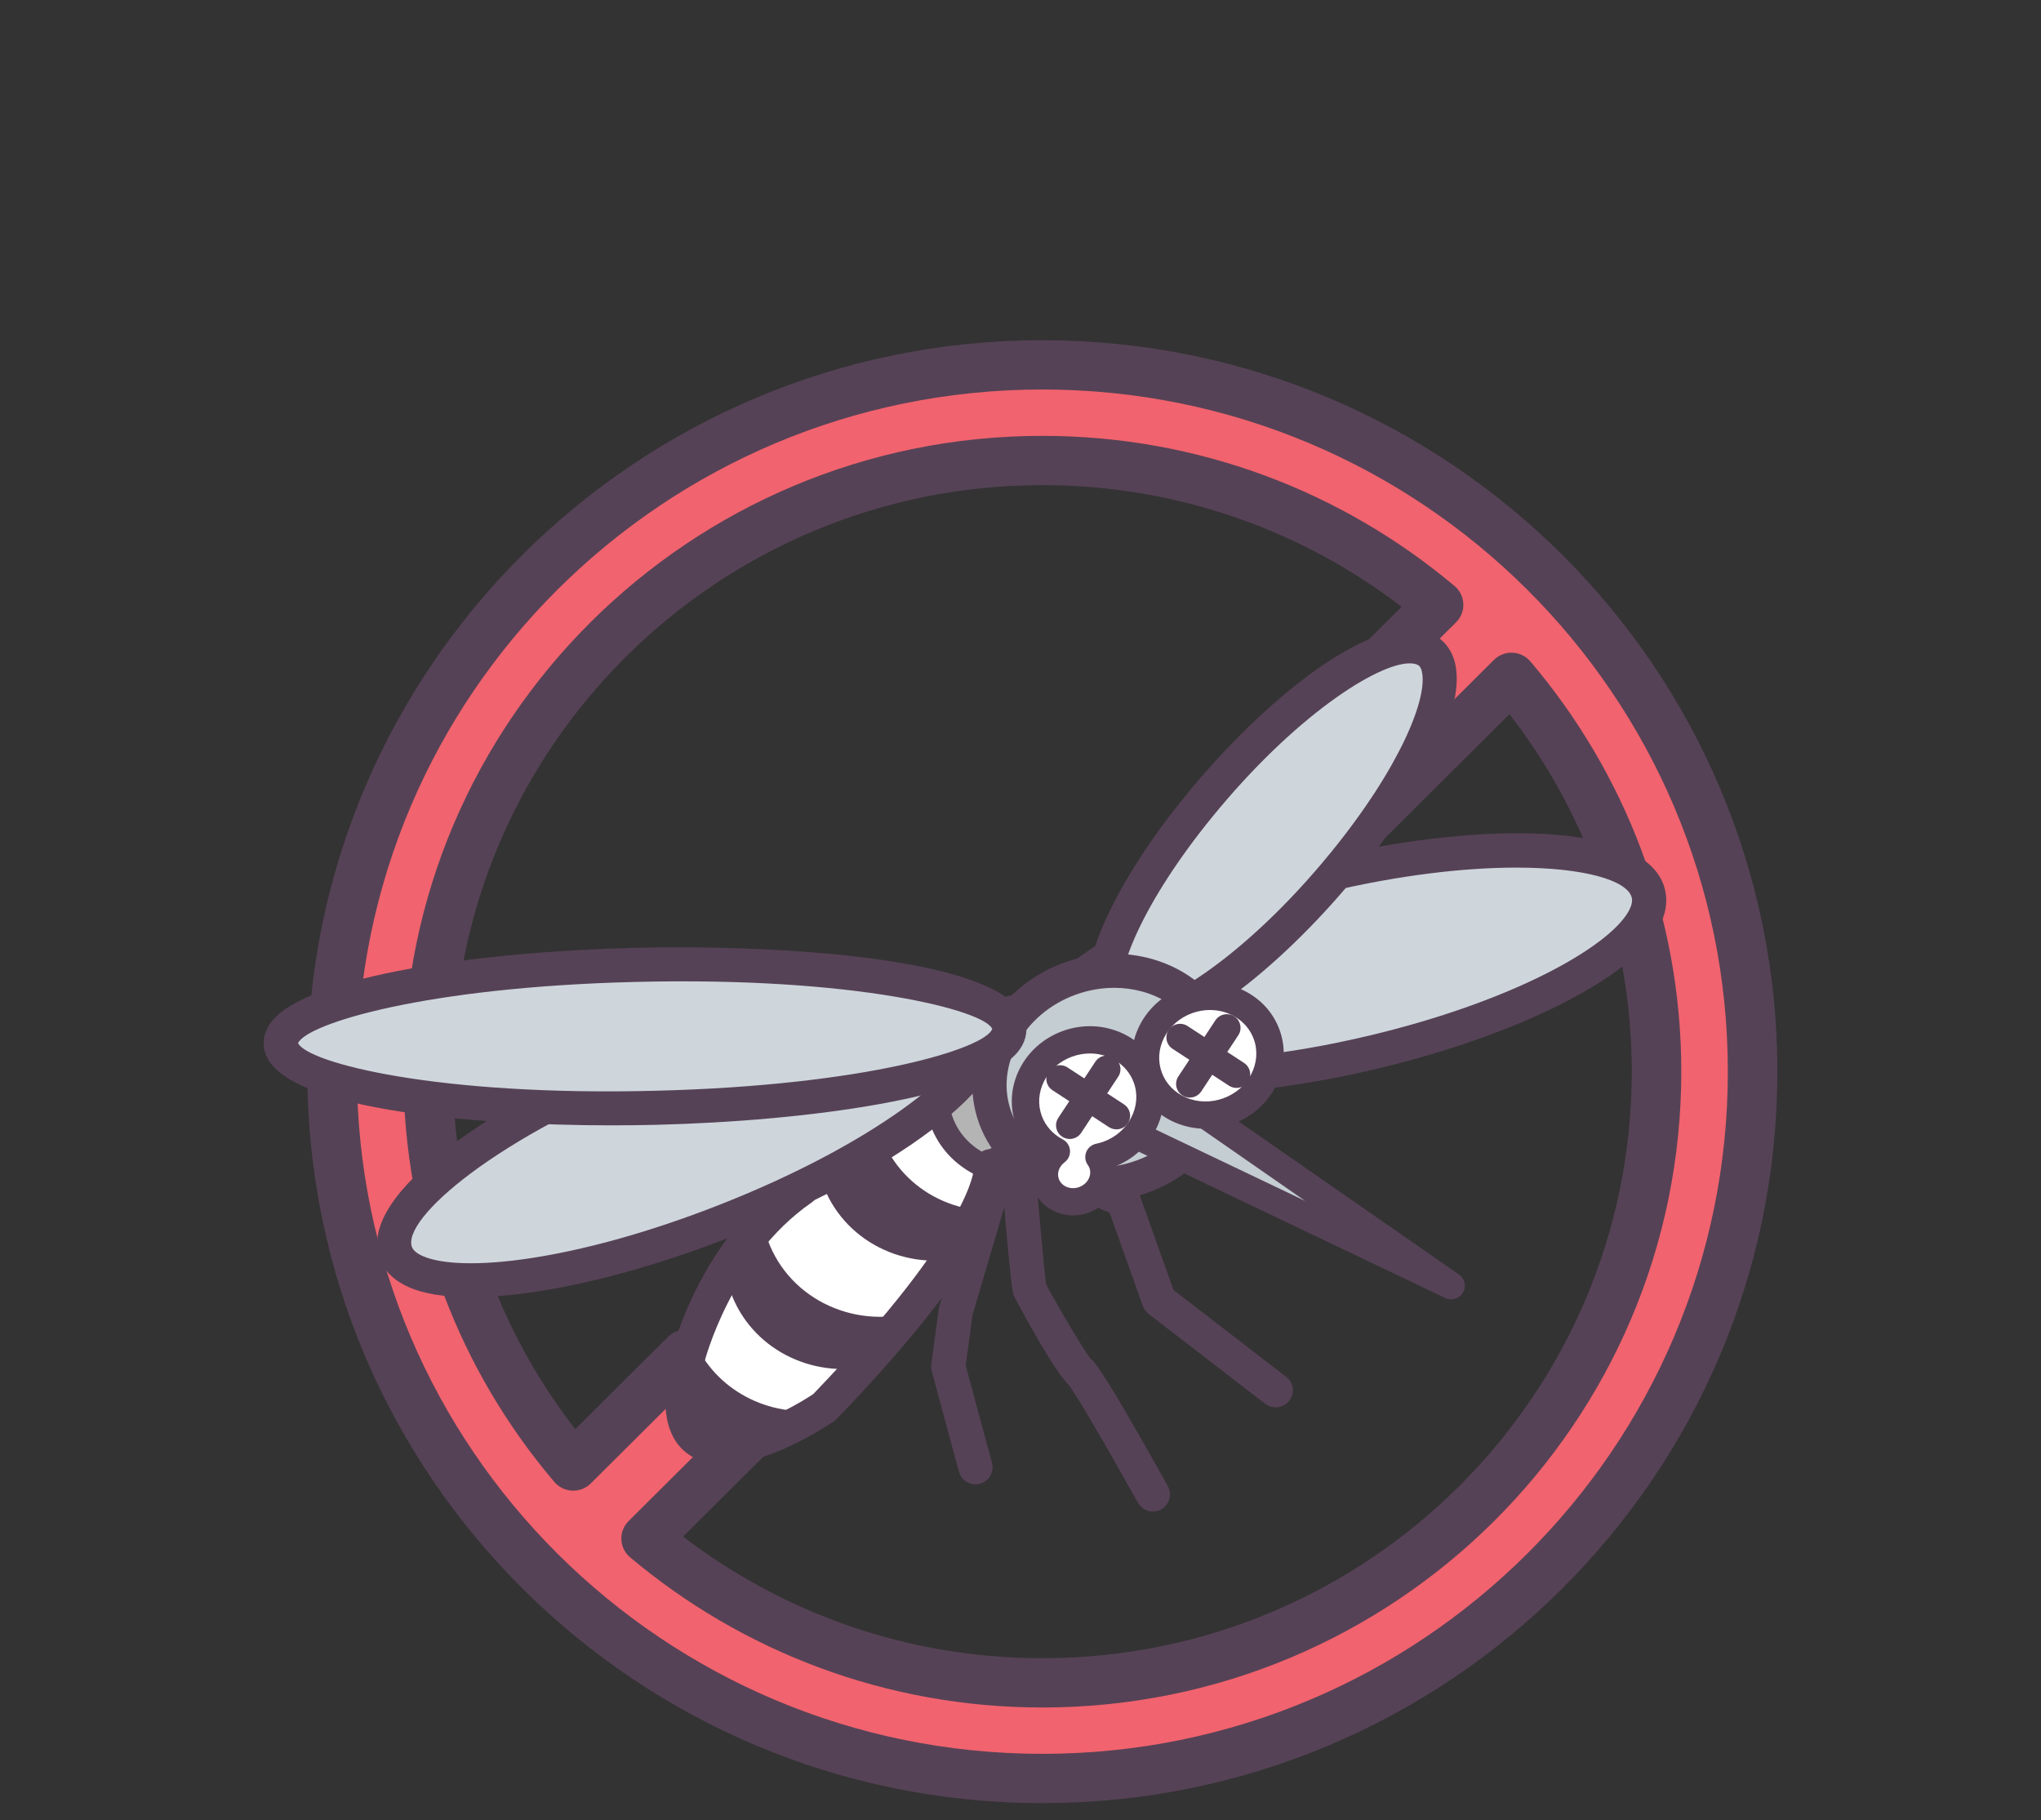 <svg width="240" height="214" viewBox="0 0 240 214" fill="none" xmlns="http://www.w3.org/2000/svg">
<rect x="0" y="0" width="240" height="214" fill="#333333" stroke="none"/>
<g clip-path="url(#clip0_129_1701)">
<path fill-rule="evenodd" clip-rule="evenodd" d="M59.397 180.335C46.721 165.759 39.052 146.763 39.052 126C39.052 80.135 76.475 42.898 122.57 42.898C143.437 42.898 162.526 50.529 177.177 63.141L177.343 62.977L185.909 71.5L185.743 71.665C198.419 86.243 206.088 105.237 206.088 126C206.088 171.865 168.665 209.102 122.57 209.102C101.703 209.102 82.612 201.471 67.963 188.859L67.797 189.023L59.231 180.5L59.397 180.335ZM177.732 79.636C188.374 92.159 194.79 108.339 194.79 126C194.79 165.66 162.428 197.86 122.57 197.86C104.82 197.86 88.559 191.476 75.975 180.887L177.732 79.636ZM169.166 71.113L67.408 172.364C56.767 159.844 50.351 143.661 50.351 126C50.351 86.34 82.712 54.14 122.57 54.14C140.32 54.14 156.581 60.524 169.166 71.113Z" fill="#F1636E"/>
<path fill-rule="evenodd" clip-rule="evenodd" d="M122.57 40C74.868 40 36.14 78.535 36.14 126C36.14 173.465 74.868 212 122.57 212C170.272 212 209 173.465 209 126C209 78.535 170.272 40 122.57 40ZM122.57 45.795C167.057 45.795 203.176 81.734 203.176 126C203.176 170.266 167.057 206.205 122.57 206.205C78.083 206.205 41.964 170.266 41.964 126C41.964 81.734 78.081 45.795 122.57 45.795ZM162.875 98.517L177.501 83.964C186.515 95.606 191.877 110.186 191.877 126C191.877 164.06 160.821 194.962 122.57 194.962C106.675 194.962 92.023 189.626 80.324 180.658L91.686 169.352C92.823 168.221 92.823 166.385 91.686 165.254C90.549 164.123 88.704 164.123 87.567 165.254L73.915 178.838C73.34 179.41 73.03 180.199 73.065 181.008C73.1 181.817 73.472 182.577 74.094 183.098C87.187 194.114 104.105 200.757 122.57 200.757C164.036 200.757 197.702 167.259 197.702 126C197.702 107.627 191.025 90.791 179.954 77.766C179.428 77.147 178.666 76.776 177.853 76.741C177.04 76.707 176.248 77.015 175.672 77.587L158.757 94.419C157.62 95.55 157.62 97.386 158.757 98.517C159.894 99.648 161.739 99.648 162.875 98.517ZM78.525 157.203L67.639 168.036C58.623 156.394 53.263 141.814 53.263 126C53.263 87.94 84.317 57.038 122.57 57.038C138.465 57.038 153.117 62.374 164.816 71.343L150.046 86.039C148.909 87.17 148.909 89.006 150.046 90.137C151.183 91.269 153.028 91.269 154.165 90.137L171.223 73.165C171.798 72.592 172.108 71.804 172.073 70.995C172.038 70.186 171.665 69.425 171.043 68.904C157.951 57.889 141.033 51.245 122.568 51.245C81.102 51.245 47.436 84.743 47.436 126.002C47.436 144.375 54.113 161.209 65.183 174.237C65.71 174.855 66.472 175.226 67.285 175.261C68.098 175.296 68.89 174.988 69.465 174.415L82.642 161.304C83.779 160.173 83.779 158.337 82.642 157.206C81.505 156.075 79.66 156.075 78.523 157.206L78.525 157.203Z" fill="#564256"/>
<path d="M118.343 135.935L110.292 124.72L86.138 147.152C86.138 147.152 73.255 166.381 84.528 169.584C84.528 169.584 102.24 167.982 118.343 135.938V135.935Z" fill="white"/>
<path d="M193.785 104.892C192.061 99.185 174.875 98.336 155.397 102.996C135.921 107.655 121.53 116.06 123.254 121.767C124.981 127.474 142.167 128.323 161.642 123.663C181.118 119.002 195.509 110.599 193.782 104.892H193.785Z" fill="#CED6DB"/>
<path d="M138.583 128.691C129.551 128.691 122.681 126.821 121.325 122.344C121.001 121.274 120.871 119.554 122.084 117.451C125.507 111.519 138.707 104.927 154.926 101.046C173.37 96.635 193.3 96.341 195.711 104.312C196.035 105.383 196.165 107.103 194.951 109.206C191.529 115.138 178.332 121.73 162.113 125.611C154.022 127.546 145.642 128.689 138.583 128.689V128.691ZM178.308 102.008C172.312 102.008 164.631 102.847 155.869 104.945C139.175 108.939 127.995 115.265 125.579 119.449C125.178 120.145 125.043 120.731 125.185 121.192C126.236 124.667 140.78 126.6 161.176 121.719C177.87 117.725 189.05 111.399 191.464 107.214C191.865 106.519 192 105.933 191.858 105.471C191.259 103.489 186.269 102.008 178.308 102.008Z" fill="#564256"/>
<path d="M167.341 76.266C162.614 74.43 150.81 82.727 140.977 94.799C131.143 106.869 127.001 118.144 131.728 119.982C136.452 121.818 148.257 113.522 158.093 101.449C167.926 89.379 172.066 78.104 167.341 76.266Z" fill="#CED6DB"/>
<path d="M133.226 122.236C132.422 122.236 131.674 122.11 130.998 121.846C129.484 121.26 128.45 120.068 128.005 118.401C126.682 113.429 131.161 103.67 139.415 93.54C148.725 82.112 161.554 71.864 168.075 74.405C169.589 74.993 170.624 76.183 171.069 77.849C172.392 82.822 167.912 92.581 159.658 102.713C151.318 112.952 140.149 122.238 133.226 122.238V122.236ZM165.759 77.993C161.934 77.993 152.175 84.233 142.54 96.06C134.467 105.972 131.073 114.285 131.895 117.375C132.037 117.91 132.261 118.038 132.459 118.114C135.462 119.261 146.069 113.028 156.529 100.186C164.601 90.274 167.996 81.959 167.173 78.869C167.031 78.334 166.808 78.206 166.61 78.13C166.374 78.037 166.09 77.993 165.759 77.993Z" fill="#564256"/>
<path d="M96.463 138.339C96.242 137.565 100.622 131.811 102.83 130.087C103.431 137.106 109.402 142.428 116.713 142.363C115.641 144.137 114.411 145.998 113.067 147.883C105.761 149.47 98.469 145.365 96.463 138.339Z" fill="#564256"/>
<path d="M81.027 155.947C81.118 156.274 81.22 156.603 81.341 156.928C83.571 163.022 89.809 166.552 96.216 165.824C90.154 170.28 84.465 171.918 81.138 167.519C78.881 164.533 79.175 160.437 81.029 155.947H81.027Z" fill="#564256"/>
<path d="M85.936 151.976C85.521 150.843 85.272 149.688 85.174 148.538C86.49 146.624 87.979 144.704 89.572 142.831C89.693 143.837 89.929 144.843 90.292 145.833C92.89 152.931 100.922 156.55 108.328 154.014C106.383 156.343 104.326 158.594 102.234 160.639C95.35 162.108 88.333 158.52 85.938 151.976H85.936Z" fill="#564256"/>
<path d="M131.481 124.315C133.352 129.428 130.221 135.258 124.487 137.333C118.754 139.41 112.592 136.946 110.721 131.832C108.851 126.719 111.982 120.889 117.715 118.814C123.448 116.737 129.613 119.201 131.481 124.315Z" fill="#B4B4B5"/>
<path d="M120.333 139.452C118.719 139.452 117.128 139.155 115.639 138.559C112.669 137.372 110.46 135.152 109.419 132.303C108.377 129.456 108.634 126.343 110.143 123.534C111.625 120.775 114.146 118.638 117.239 117.518C120.331 116.396 123.641 116.42 126.56 117.588C129.531 118.775 131.739 120.995 132.781 123.842C133.822 126.689 133.566 129.804 132.056 132.611C130.574 135.37 128.054 137.507 124.96 138.627C123.446 139.174 121.88 139.447 120.333 139.447V139.452ZM121.868 119.456C120.641 119.456 119.397 119.674 118.188 120.112C115.737 121 113.747 122.678 112.587 124.836C111.455 126.946 111.255 129.264 112.023 131.364C112.79 133.464 114.441 135.112 116.671 136.002C118.952 136.916 121.559 136.93 124.014 136.042C126.465 135.154 128.454 133.476 129.615 131.315C130.747 129.208 130.947 126.888 130.178 124.788C129.412 122.688 127.76 121.039 125.531 120.149C124.373 119.686 123.131 119.456 121.871 119.456H121.868Z" fill="#564256"/>
<path d="M143.107 121.971C145.458 128.397 141.523 135.717 134.322 138.325C127.121 140.933 119.377 137.841 117.029 131.415C114.679 124.992 118.613 117.669 125.814 115.061C133.015 112.453 140.759 115.546 143.107 121.971Z" fill="#C4CDD1"/>
<path d="M129.104 141.257C127.044 141.257 125.01 140.877 123.107 140.117C119.3 138.596 116.472 135.75 115.137 132.101C112.412 124.651 116.892 116.162 125.125 113.179C133.358 110.202 142.273 113.837 144.999 121.285C146.334 124.934 146.005 128.925 144.072 132.523C142.178 136.047 138.96 138.777 135.012 140.207C133.078 140.907 131.079 141.257 129.104 141.257ZM131.021 116.141C129.537 116.141 128.006 116.399 126.501 116.943C120.353 119.171 116.954 125.356 118.921 130.731C119.857 133.297 121.877 135.309 124.607 136.401C127.412 137.523 130.618 137.539 133.635 136.445C136.652 135.353 139.098 133.29 140.524 130.636C141.91 128.056 142.157 125.221 141.218 122.657C139.734 118.596 135.606 116.141 131.026 116.141H131.021Z" fill="#564256"/>
<path d="M141.447 130.891L170.64 151.165L132.913 133.161L134.835 126.73L140.738 130.738" fill="#C4CDD1"/>
<path d="M170.64 152.767C170.407 152.767 170.169 152.716 169.945 152.609L132.219 134.605C131.506 134.266 131.147 133.46 131.371 132.704L133.293 126.274C133.44 125.784 133.812 125.393 134.297 125.221C134.784 125.05 135.32 125.119 135.744 125.407L141.461 129.289C141.775 129.289 142.092 129.384 142.369 129.577L171.562 149.851C172.249 150.33 172.454 151.251 172.03 151.972C171.732 152.479 171.196 152.767 170.64 152.767ZM134.849 132.307L153.47 141.193L140.722 132.34C140.415 132.338 140.105 132.245 139.83 132.062L135.751 129.292L134.849 132.307Z" fill="#564256"/>
<path d="M135.099 126.633C136.415 130.231 140.581 132.022 144.404 130.638C148.226 129.255 150.26 125.217 148.944 121.619C147.628 118.021 143.462 116.229 139.639 117.613C135.816 118.997 133.783 123.035 135.099 126.633Z" fill="white"/>
<path d="M141.754 132.711C140.527 132.711 139.311 132.463 138.171 131.974C136.005 131.042 134.376 129.338 133.587 127.18C132.797 125.022 132.946 122.676 134.001 120.576C135.045 118.503 136.85 116.918 139.089 116.107C143.737 114.421 148.841 116.647 150.458 121.07C152.075 125.49 149.605 130.455 144.953 132.141C143.909 132.518 142.826 132.706 141.752 132.709L141.754 132.711ZM142.281 118.749C141.591 118.749 140.883 118.867 140.189 119.118C138.728 119.646 137.554 120.676 136.881 122.011C136.224 123.316 136.128 124.762 136.611 126.086C137.093 127.407 138.102 128.453 139.448 129.032C140.825 129.626 142.39 129.66 143.851 129.132C146.833 128.052 148.438 124.927 147.429 122.166C146.654 120.047 144.557 118.749 142.279 118.749H142.281Z" fill="#564256"/>
<path d="M46.553 147.312C48.575 152.755 65.729 151.139 84.862 143.701C103.996 136.264 117.869 125.824 115.844 120.381C113.822 114.938 96.671 116.554 77.535 123.99C58.402 131.427 44.531 141.869 46.553 147.312Z" fill="#CED6DB"/>
<path d="M55.385 152.516C52.349 152.516 49.842 152.129 48.044 151.325C46.336 150.562 45.199 149.445 44.663 148.005C41.807 140.323 58.669 129.171 76.799 122.124C92.934 115.852 108.025 113.54 114.35 116.366C116.058 117.129 117.193 118.246 117.731 119.686C120.587 127.368 103.725 138.52 85.593 145.567C74.045 150.057 63.033 152.516 55.385 152.516ZM107.042 119.166C100.575 119.166 90.311 121.176 78.269 125.856C58.243 133.638 47.228 143.351 48.442 146.617C48.589 147.011 49.011 147.366 49.695 147.672C54.182 149.677 67.457 148.318 84.13 141.837C104.156 134.055 115.173 124.343 113.959 121.076C113.777 120.587 113.176 120.233 112.706 120.022C111.459 119.465 109.533 119.166 107.045 119.166H107.042Z" fill="#564256"/>
<path d="M33.032 122.896C32.356 118.255 50.979 114.025 74.625 113.445C98.271 112.866 117.987 116.158 118.663 120.798C119.336 125.439 100.713 129.67 77.067 130.249C53.421 130.826 33.707 127.535 33.032 122.896Z" fill="#CED6DB"/>
<path d="M72.002 132.312C55.31 132.312 32.09 130.423 31.037 123.181C30.923 122.393 31.011 121.19 32.078 119.934C36.537 114.679 56.635 111.883 74.576 111.443C91.114 111.035 119.487 112.49 120.654 120.511C120.769 121.299 120.68 122.502 119.613 123.759C115.154 129.014 95.054 131.809 77.115 132.25C75.51 132.289 73.793 132.31 72.004 132.31L72.002 132.312ZM35.046 122.646C36.204 124.973 51.382 128.898 77.015 128.246C101.961 127.634 115.888 123.253 116.675 120.975C115.795 118.803 100.61 114.795 74.674 115.451C49.993 116.056 36.099 120.349 35.046 122.648V122.646Z" fill="#564256"/>
<path d="M150.008 165.467C149.577 165.467 149.143 165.33 148.775 165.048L135.058 154.477C134.753 154.243 134.522 153.926 134.394 153.564L130.487 142.597L119.039 137.755C118.017 137.321 117.539 136.146 117.975 135.128C118.41 134.111 119.592 133.64 120.614 134.069L132.875 139.257C133.395 139.477 133.798 139.901 133.984 140.43L137.991 151.672L151.242 161.881C152.121 162.558 152.281 163.817 151.601 164.691C151.205 165.198 150.609 165.467 150.008 165.467Z" fill="#564256"/>
<path d="M114.7 174.517C113.812 174.517 112.999 173.928 112.757 173.033L109.565 161.202C109.495 160.947 109.479 160.68 109.514 160.419L110.383 153.93C110.397 153.828 110.418 153.729 110.448 153.631L115.59 136.186C115.902 135.124 117.027 134.512 118.087 134.827C119.154 135.138 119.764 136.25 119.452 137.312L114.355 154.612L113.558 160.551L116.645 171.997C116.934 173.066 116.298 174.165 115.224 174.45C115.049 174.496 114.872 174.519 114.7 174.519V174.517Z" fill="#564256"/>
<path d="M135.569 177.711C134.861 177.711 134.173 177.338 133.805 176.677C130.374 170.516 126.378 163.636 125.63 162.785C125.635 162.79 125.74 162.908 125.936 163.031C124.272 161.981 119.215 152.366 119.184 152.282C119.075 151.985 118.895 151.489 117.637 136.763C117.542 135.662 118.364 134.693 119.473 134.598C120.568 134.475 121.556 135.323 121.649 136.424C122.078 141.438 122.807 149.593 123.012 151.005C123.599 152.182 127.35 158.71 128.27 159.774C128.871 160.263 130.315 162.148 137.33 174.739C137.868 175.706 137.516 176.925 136.543 177.463C136.235 177.635 135.9 177.714 135.569 177.714V177.711ZM128.058 159.626C128.058 159.626 128.065 159.63 128.07 159.633C128.067 159.633 128.063 159.63 128.058 159.626Z" fill="#564256"/>
<path d="M145.398 127.91C145.095 127.91 144.788 127.827 144.515 127.648L137.883 123.316C137.139 122.831 136.932 121.837 137.421 121.097C137.911 120.358 138.91 120.152 139.651 120.638L146.283 124.971C147.027 125.455 147.234 126.45 146.745 127.189C146.435 127.66 145.92 127.912 145.398 127.912V127.91Z" fill="#564256"/>
<path d="M139.905 129.044C139.602 129.044 139.295 128.96 139.022 128.782C138.279 128.295 138.072 127.3 138.561 126.563L142.917 119.964C143.409 119.222 144.408 119.02 145.147 119.505C145.89 119.992 146.097 120.986 145.608 121.723L141.252 128.323C140.942 128.793 140.427 129.046 139.905 129.046V129.044Z" fill="#564256"/>
<path d="M85.01 172.15C83.557 172.15 82.194 171.837 81.045 171.056C78.238 169.146 77.539 165.286 78.907 159.255C79.051 158.666 82.366 145.553 93.106 138.119C94.019 137.488 95.273 137.713 95.909 138.62C96.542 139.528 96.319 140.775 95.405 141.408C85.94 147.959 82.856 160.052 82.825 160.173C81.924 164.146 82.101 166.921 83.319 167.748C85.518 169.25 91.885 166.376 95.627 163.91C114.439 144.34 114.525 137.412 114.518 137.352C114.38 136.255 115.163 135.254 116.265 135.115C117.369 134.969 118.373 135.757 118.513 136.853C118.681 138.193 118.506 145.945 98.383 166.837C98.282 166.942 98.173 167.032 98.054 167.111C96.556 168.117 90.217 172.146 85.01 172.146V172.15Z" fill="#564256"/>
<path d="M134.835 126.73C133.518 123.132 129.353 121.341 125.53 122.725C121.707 124.108 119.673 128.146 120.989 131.744C121.584 133.367 122.758 134.616 124.216 135.379C123.033 136.264 122.487 137.776 122.995 139.162C123.624 140.882 125.616 141.74 127.447 141.077C129.276 140.414 130.248 138.483 129.619 136.763C129.523 136.498 129.383 136.264 129.229 136.042C129.586 135.968 129.942 135.875 130.294 135.747C134.117 134.363 136.151 130.325 134.835 126.728V126.73Z" fill="white"/>
<path d="M126.175 142.903C125.477 142.903 124.782 142.762 124.13 142.481C122.879 141.944 121.938 140.958 121.481 139.707C120.99 138.36 121.143 136.906 121.835 135.689C120.771 134.772 119.955 133.608 119.475 132.289C118.686 130.133 118.835 127.787 119.89 125.685C120.934 123.612 122.739 122.027 124.978 121.216C129.626 119.53 134.73 121.756 136.347 126.178C137.903 130.434 135.671 135.198 131.352 137.05C131.741 139.361 130.364 141.721 127.995 142.579C127.403 142.794 126.788 142.901 126.175 142.901V142.903ZM128.17 123.86C127.48 123.86 126.772 123.979 126.078 124.229C124.617 124.757 123.443 125.787 122.769 127.122C122.112 128.427 122.017 129.873 122.499 131.195C122.93 132.372 123.804 133.355 124.962 133.958C125.451 134.213 125.772 134.7 125.819 135.247C125.863 135.794 125.623 136.327 125.183 136.656C124.531 137.145 124.258 137.931 124.507 138.613C124.659 139.027 124.98 139.357 125.409 139.542C125.87 139.737 126.399 139.751 126.893 139.57C127.888 139.211 128.428 138.195 128.104 137.31C128.067 137.21 128.002 137.097 127.909 136.962C127.597 136.522 127.529 135.956 127.727 135.455C127.925 134.955 128.363 134.586 128.892 134.475C129.176 134.415 129.46 134.343 129.742 134.241C132.719 133.16 134.327 130.036 133.318 127.277C132.542 125.159 130.446 123.86 128.167 123.86H128.17Z" fill="#564256"/>
<path d="M131.28 132.78C130.977 132.78 130.67 132.697 130.397 132.518L123.764 128.184C123.021 127.697 122.814 126.702 123.303 125.965C123.792 125.223 124.794 125.022 125.533 125.506L132.165 129.841C132.908 130.328 133.116 131.322 132.627 132.059C132.317 132.53 131.802 132.783 131.28 132.783V132.78Z" fill="#564256"/>
<path d="M125.789 133.912C125.486 133.912 125.179 133.828 124.906 133.65C124.163 133.165 123.956 132.171 124.445 131.431L128.799 124.832C129.291 124.09 130.288 123.886 131.028 124.373C131.772 124.857 131.979 125.852 131.49 126.591L127.136 133.191C126.826 133.661 126.311 133.914 125.789 133.914V133.912Z" fill="#564256"/>
</g>
<defs>
<clipPath id="clip0_129_1701">
<rect width="178" height="172" fill="white" transform="translate(31 40)"/>
</clipPath>
</defs>
</svg>
